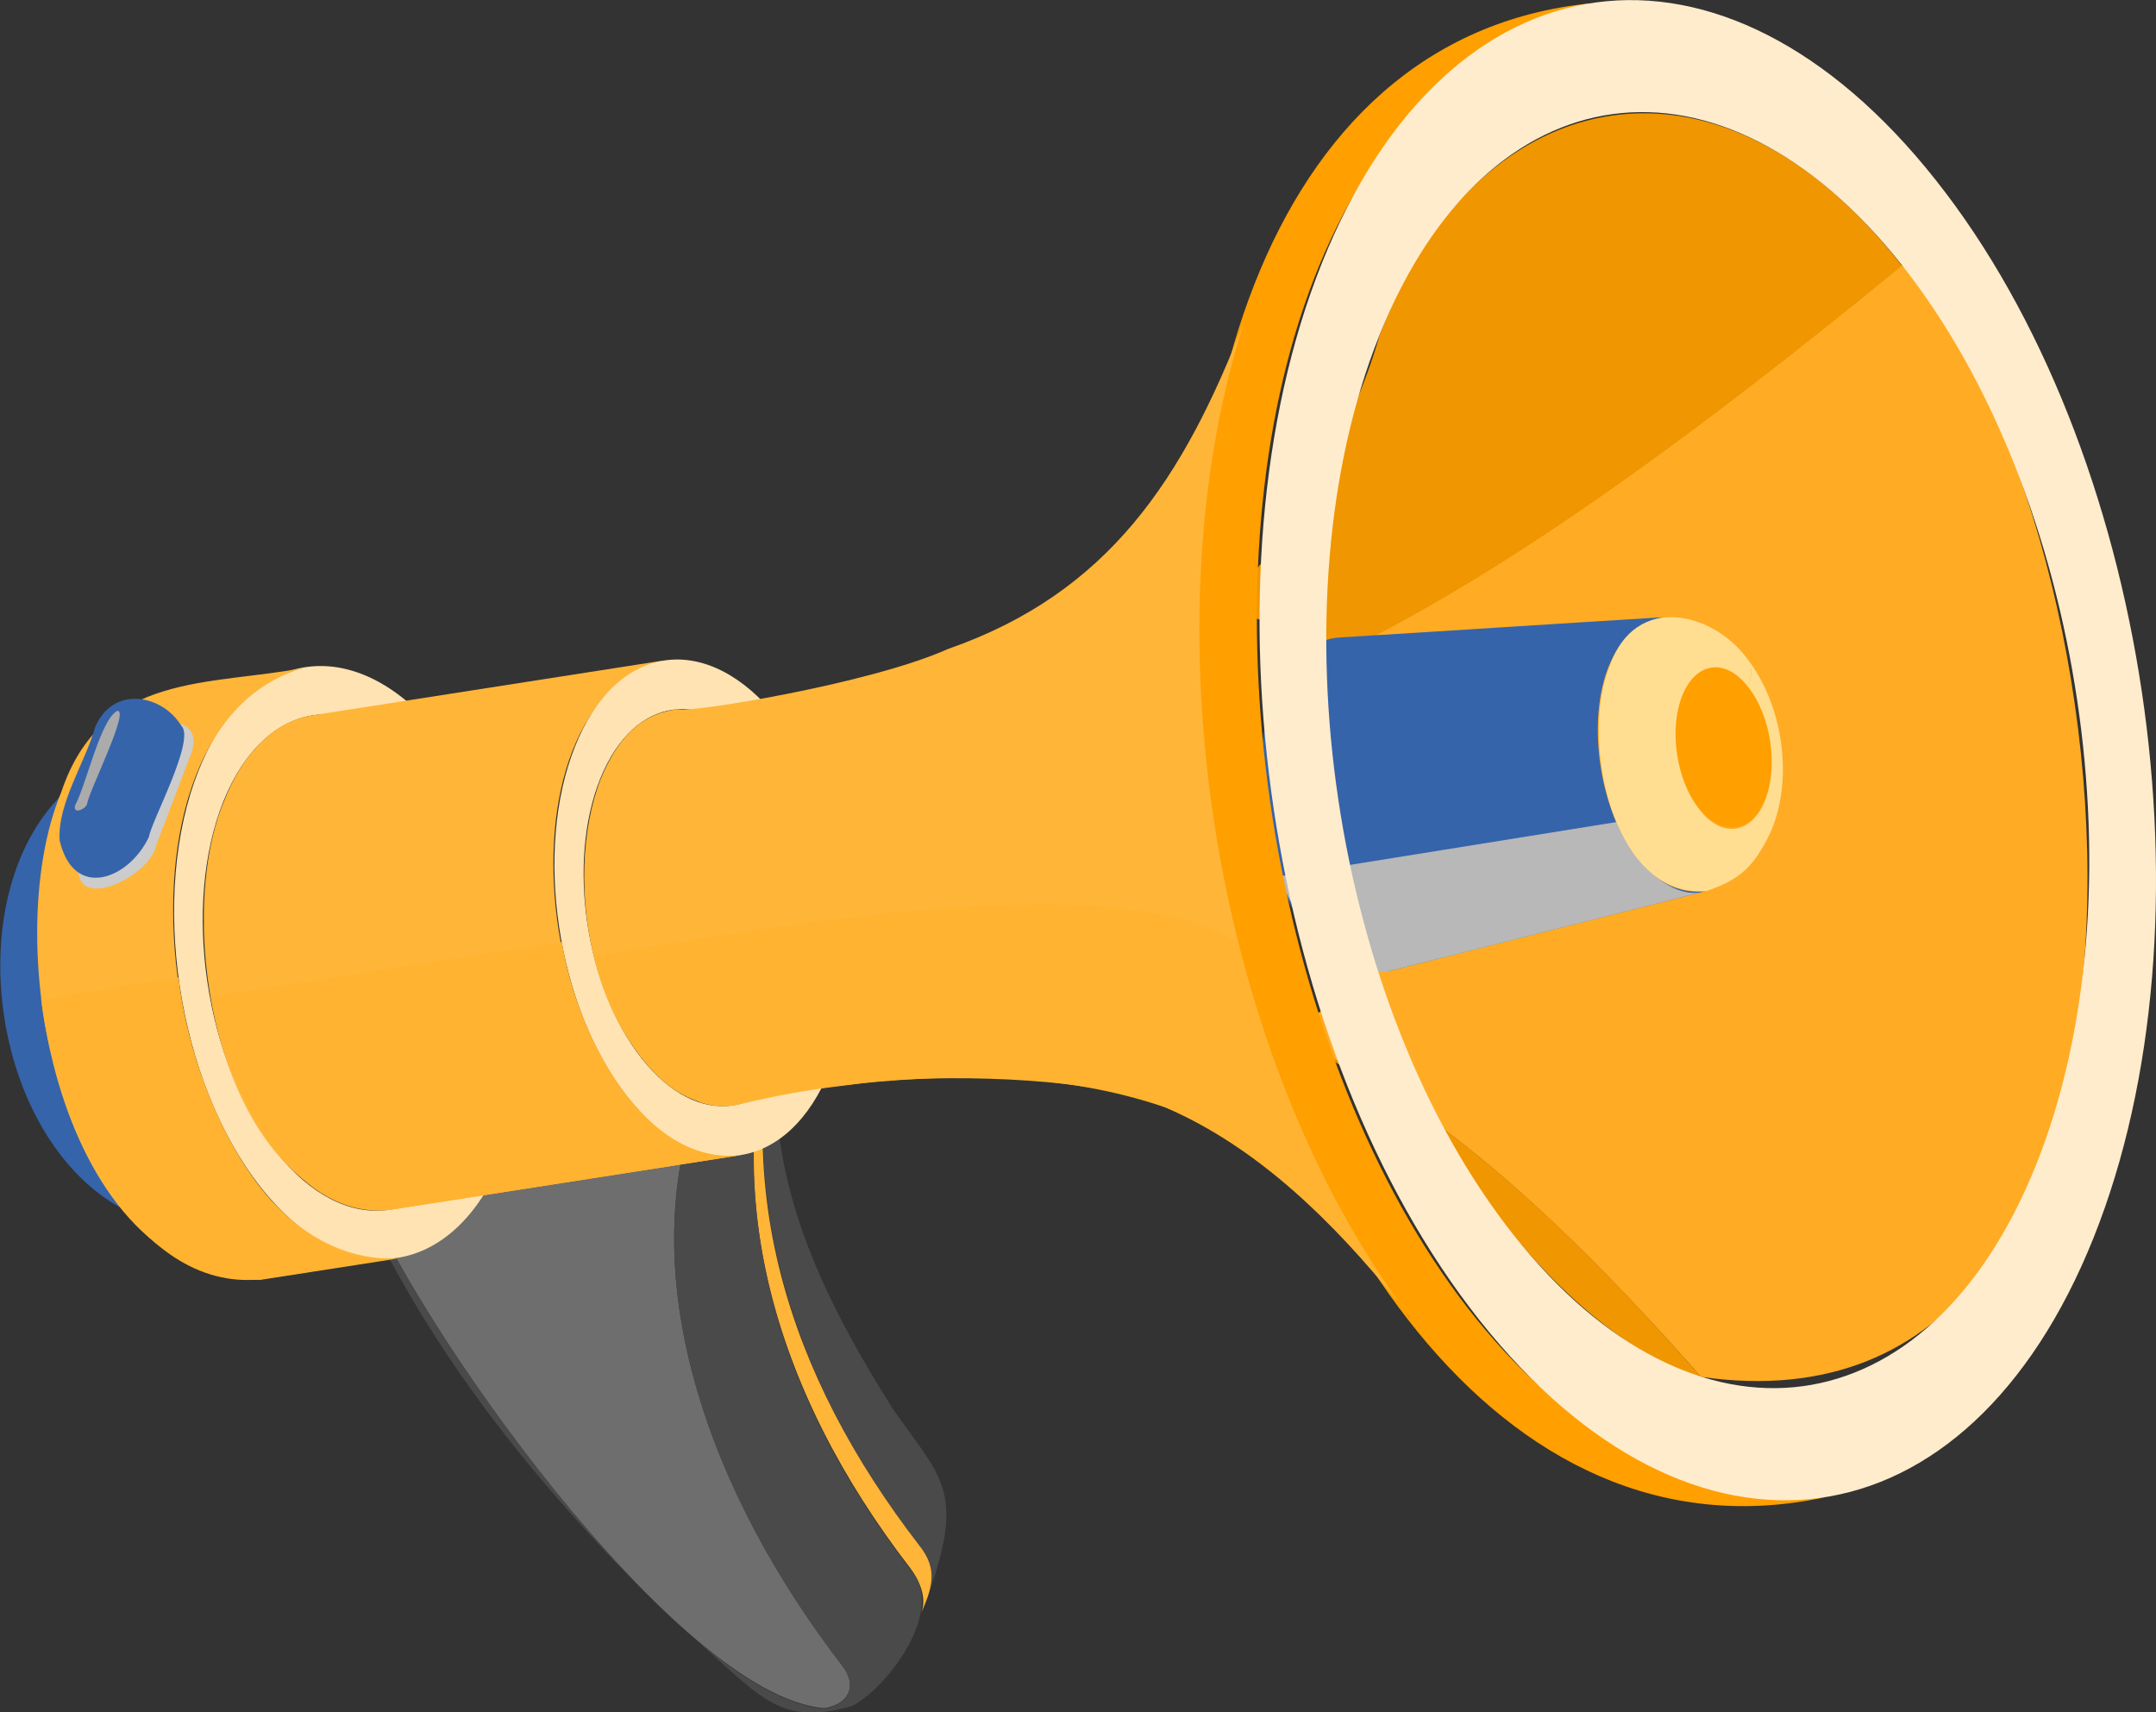 <?xml version="1.0" encoding="utf-8"?>
<!-- Generator: Adobe Illustrator 28.0.0, SVG Export Plug-In . SVG Version: 6.00 Build 0)  -->
<svg version="1.1" id="Layer_1" xmlns="http://www.w3.org/2000/svg" xmlns:xlink="http://www.w3.org/1999/xlink" x="0px" y="0px"
	 viewBox="0 0 393.7 312.6" style="enable-background:new 0 0 393.7 312.6;" xml:space="preserve">
<rect x="0" y="0" width="393.7" height="312.6" fill="#333333" stroke="none"/>
<style type="text/css">
	.st0{fill:#4A4A4A;}
	.st1{fill:#6E6E6E;}
	.st2{fill:#FFB538;}
	.st3{fill:#3564AB;}
	.st4{fill:#FFE3B3;}
	.st5{fill:#FFAB24;}
	.st6{fill:#F09600;}
	.st7{fill:#B8B8B8;}
	.st8{fill:#FF9F00;}
	.st9{fill:#FFECCC;}
	.st10{fill:#FFDE91;}
	.st11{fill:#FFB330;}
	.st12{fill:#CCCCCC;}
	.st13{fill:#ABABAB;}
</style>
<g>
	<g>
		<path class="st0" d="M169.8,290.4c6.4-18.5,1.9-20.7-6.8-33.2c-16.8-26.7-26.8-50.8-18.4-83.2c-12.8,39-1.3,76.4,23.2,108.1
			C170.1,285.2,170.7,288.1,169.8,290.4z"/>
		<g>
			<path class="st1" d="M125.9,205.4c-12.8,2.1-38.8,6.4-60.4,10c9.2,25,58,94.2,85,96.5c4.6-0.7,6.1-4.2,3.3-7.8
				C129.1,272,117.3,235.6,125.9,205.4z"/>
		</g>
		<path class="st2" d="M168.2,294.6c1.8-4.3,3.4-7.8-0.4-12.5c-23.9-31-35.3-66.2-24.4-104.7c-13.8,39-1.8,77,22.8,108.9
			C168.5,289.4,169.1,292.3,168.2,294.6z"/>
		<path class="st0" d="M62.6,212c12.2,28.9,29,51.1,48.6,72c4.1,4.3,7.4,7.6,12.9,12.8c14.7,12.6,17.5,18.7,31.5,14.7
			c6.3-3.2,17.4-17.6,10.6-25c-23.9-31-35.3-66.2-24.4-104.7c-3.5,9.3-10.7,19.9-15.9,23.7c-8.6,30.2,3.2,66.6,27.9,98.7
			c2.8,3.6,1.3,7.1-3.3,7.8c-26.7-2.1-75.8-71.6-85-96.5C64.2,214.8,63.2,213.6,62.6,212z"/>
	</g>
	<g>
		<path class="st3" d="M27.3,136.9c-43.7,8-31.7,92.5,13.7,87.2C6.4,225.5-6,146,27.3,136.9z"/>
		<g>
			<path class="st4" d="M80.6,134.6c-15.4-19.4-35.2-16.8-44.3,6c-9.1,22.7-4,56.9,11.4,76.3c15.4,19.4,35.2,16.8,44.3-6
				C101.1,188.2,96,154.1,80.6,134.6z M77.9,141.3c12.9,16.3,17.1,44.9,9.5,63.9c-7.6,19-24.2,21.3-37.1,5
				c-12.9-16.3-17.1-44.9-9.5-63.9C48.5,127.3,65.1,125,77.9,141.3L77.9,141.3z"/>
		</g>
		<path class="st2" d="M55.7,121.9c-17.1,3.4-37.1,0.6-44.5,22.7c-11.7,27.9-0.3,89,36.3,89.1c0,0,25.1-3.9,25.1-3.9
			C30,231.4,14.6,133.1,55.7,121.9z"/>
		<path class="st2" d="M121.2,120.6c0,0-64.1,10-64.1,10c-6.6,1-12.5,6.3-16.2,15.7c-9.8,23.4-0.2,74.6,30.4,74.6
			c0,0,64.1-10,64.1-10C99.7,212.4,86.8,130,121.2,120.6z"/>
		<g>
			<path class="st4" d="M142.1,131.3c-12.9-16.3-29.5-14-37.1,5c-7.6,19-3.3,47.6,9.5,63.9s29.5,14,37.1-5S155,147.5,142.1,131.3z
				 M139.3,138.2c10.3,13,13.7,35.9,7.6,51.1c-6.1,15.2-19.4,17-29.7,4c-10.3-13-13.7-35.9-7.6-51.1
				C115.8,126.9,129,125.2,139.3,138.2L139.3,138.2z"/>
		</g>
		<path class="st5" d="M228.5,187.1c27.9,8.8,55.1,33.7,82.1,64.3C404.1,264.9,392,97,347.3,48.4c-38.2,31.3-74.8,58.2-106.9,72.8
			C254.9,137,258.8,191.5,228.5,187.1z"/>
		<path class="st6" d="M217.2,114.8C217.2,114.8,217.2,114.8,217.2,114.8c16.8-10.4,30.1-37.2,34.7-53.5
			c16.9-45,60.6-57.3,95.4-12.8c-38.2,31.3-74.8,58.2-106.9,72.8C233,111.9,224.1,109.9,217.2,114.8
			C217.2,114.8,217.2,114.8,217.2,114.8z"/>
		<path class="st3" d="M303.7,112.7c-19.7,1.2-39.4,2.5-59.1,3.7c-4.8,0.3-9.2,3.9-11.9,10.7c-6.8,15.7,0.2,51.8,21.4,50.1
			c19.1-4.8,38.2-9.7,57.4-14.5C291,165.3,283.4,116.4,303.7,112.7z"/>
		<path class="st7" d="M239.2,170.1c-2.3-2.9-4.2-6.4-5.6-10.1l61.6-9.9c2.4,6.6,10,14.7,16.3,12.6c-19.1,4.8-38.2,9.7-57.4,14.5
			C249.4,178.3,243.9,176.1,239.2,170.1z"/>
		<path class="st6" d="M270.4,217.6c10,14.8,26.5,30.3,40.2,33.8c-27-30.7-54.2-55.5-82.1-64.3C246.5,193.5,257,201.5,270.4,217.6z"
			/>
		<path class="st8" d="M290.5,0.6c-121.6,12.2-77,298.3,42.7,272.8C225.3,277.9,186.5,29.1,290.5,0.6z"/>
		<g>
			<path class="st9" d="M353.5,32.9C314.6-16.3,264.4-9.5,241.4,48s-10.1,144,28.8,193.1s89.1,42.4,112.1-15.1
				C405.3,168.5,392.4,82,353.5,32.9z M347.3,48.4c33.1,41.8,44.1,115.4,24.5,164.3c-19.6,48.9-62.3,54.6-95.4,12.8
				c-33.1-41.8-44.1-115.4-24.5-164.3C271.5,12.4,314.2,6.6,347.3,48.4L347.3,48.4z"/>
		</g>
		<g>
			
				<ellipse transform="matrix(0.988 -0.155 0.155 0.988 -17.333 50.324)" class="st8" cx="314.7" cy="136.5" rx="8.6" ry="14.8"/>
		</g>
		<path class="st10" d="M319,120.2c-6.3-8.5-20.4-11.9-25,1.3c-5.6,12.9,0.2,42.6,17.6,41.2c6.1-2.1,8.6-4.3,11.7-10.7
			C327.7,141.9,325.4,128.4,319,120.2c0.9,1.2,1.1,3,0.2,5.2c4.2,5.3,5.6,14.6,3.1,20.8c-2.5,6.2-7.9,6.9-12,1.6
			c-4.2-5.3-5.6-14.6-3.1-20.8c2.5-6.2,7.9-6.9,12-1.6C320,123.2,319.9,121.4,319,120.2z"/>
		<path class="st2" d="M109.7,142.2c3-7.2,7.2-12,14.2-12.7c1.2,0.8,34.7-4.5,49.2-11c29.3-10.2,43-31,54.2-60.1
			c-17.9,55.3-6,131.9,28.1,179.3c-11.8-14.7-27.9-30.6-45.5-36.6c0,0,0,0,0,0c-1.5-0.4-3.1-0.9-4.6-1.2c0.5,0.1,1,0.2,1.5,0.4
			c-13.2-4.1-40.1-4-50.2-2.4c-8.1,1-12,1.5-21.4,3.7c-2.2,0.6-4.6,0.5-7-0.2C108,193.2,102.5,160.7,109.7,142.2z M203.1,199.4
			c0.3,0.1,0.5,0.1,0.8,0.2C203.6,199.5,203.4,199.5,203.1,199.4z M202.3,199.2c-3.3-0.7-6.7-1.3-10-1.8
			C195.6,197.9,198.9,198.5,202.3,199.2z"/>
		<g>
			<path d="M257.8,241.1c-0.4-0.5-0.8-1-1.2-1.6C257,240,257.4,240.6,257.8,241.1z"/>
		</g>
	</g>
	<g>
		<path class="st11" d="M108.5,174.6c23.6-3.7,94.7-17.8,117.5-2.4c5.7,23,15.8,46.9,29.1,65.3c-11.5-14.2-25.2-27.9-42.3-35.3
			c-18.8-6.4-38.4-6.4-60.2-3.9c-4.7,0.6-11.7,1.8-17.5,3.2C120.8,204.3,111.8,187.2,108.5,174.6z"/>
		<g>
			<path class="st11" d="M72.6,229.7c-23,2.4-37.5-29.5-40-51.2c-8.4,1.3-16.8,2.6-25.1,3.9c2.5,21.6,17,53.5,40,51.2
				C47.5,233.6,72.6,229.7,72.6,229.7L72.6,229.7z"/>
		</g>
		<g>
			<path class="st11" d="M135.4,210.9c-17.7,2.2-30.1-22-32.8-38.9c-21.4,3.3-42.8,6.7-64.1,10c2.7,16.8,15.1,41.1,32.8,38.9
				C71.2,220.9,135.4,210.9,135.4,210.9z"/>
		</g>
	</g>
	<path class="st12" d="M14.6,156.6c-2.6,10.8,12.7,3.8,13.9-2.2c0,0,6.4-16.8,6.4-16.8c1.4-3.7-0.6-6.1-4.4-5.5
		C20.6,133,17.9,149.7,14.6,156.6z"/>
	<path class="st3" d="M10.9,153.5c-0.5-6.7,4.7-14.3,6.5-20.8l0,0c3.3-7.6,12.2-5.9,15.7-0.2c2.7,2.5-5.5,17.5-5.9,20.3
		C23.6,160.5,13.5,164.5,10.9,153.5z"/>
	<g>
		<path class="st13" d="M13.7,147.1c-0.4,1.7,2,0.6,2.2-0.3c0.3-2.3,7.9-17.3,5.5-17C18.3,131.5,15.8,143.2,13.7,147.1z"/>
	</g>
</g>
</svg>
